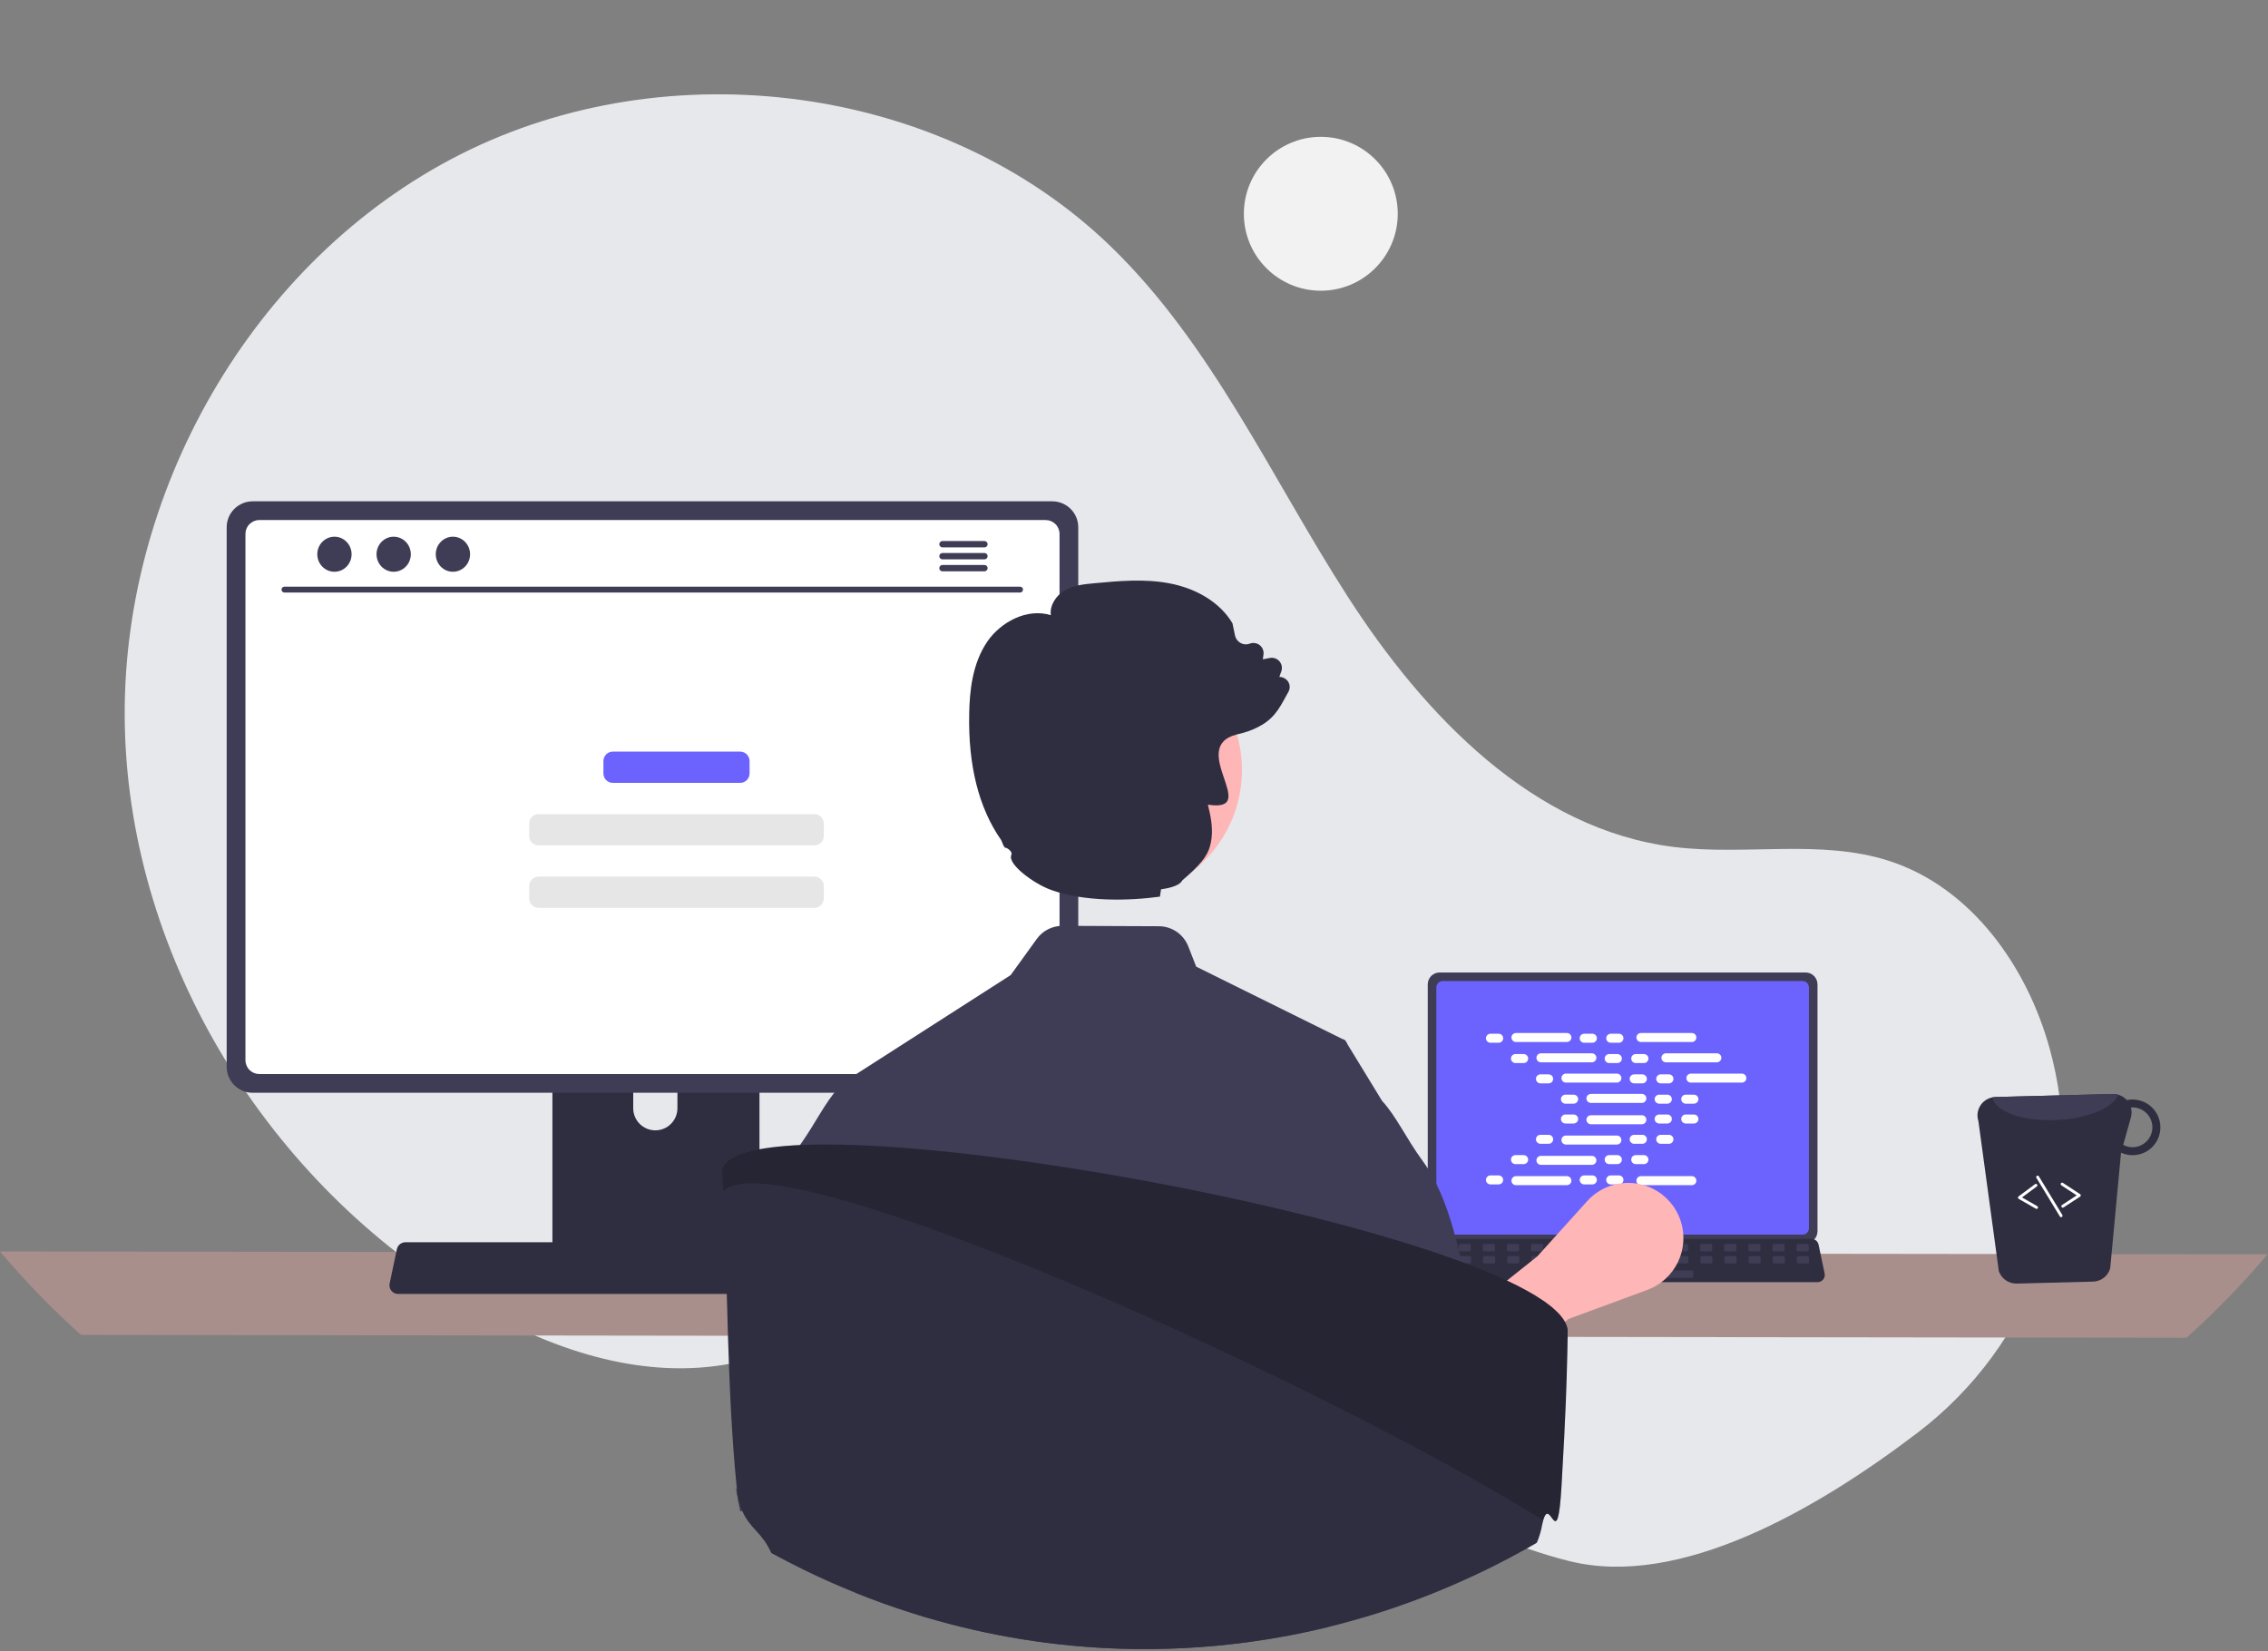 <svg xmlns="http://www.w3.org/2000/svg" width="787" height="573" viewBox="0 0 787 573" fill="none"><rect x="0" y="0" width="787" height="573" fill="#808080" stroke="none"/><g clip-path="url(#clip0_4825_13941)"><path d="M458.322 100.886C473.068 100.886 485.023 88.931 485.023 74.185C485.023 59.439 473.068 47.484 458.322 47.484C443.575 47.484 431.621 59.439 431.621 74.185C431.621 88.931 443.575 100.886 458.322 100.886Z" fill="#F2F2F2"></path><path d="M665.448 497.154C705.135 466.925 724.091 416.129 712.224 367.672C711.929 366.468 711.618 365.267 711.29 364.068C703.423 335.305 683.959 307.967 655.59 298.777C631.771 291.06 605.771 296.994 580.921 293.925C532.139 287.901 494.32 248.431 467.71 207.106C441.099 165.781 420.648 119.523 385.288 85.382C327.003 29.107 231.926 16.99 159.661 53.621C87.397 90.253 41.365 171.522 43.328 252.517C45.291 333.512 93.374 410.948 163.203 452.034C188.855 467.127 218.524 477.819 248.051 474.077C273.671 470.831 296.95 457.065 322.45 452.978C362.541 446.552 402.377 464.679 437.052 485.802C471.728 506.924 505.223 531.961 544.627 541.754C582.888 551.262 630.29 523.932 665.448 497.154Z" fill="#E6E8EB"></path><path d="M0 434.289C8.687 444.583 18.084 454.256 28.12 463.239L758.7 464.239C768.736 455.256 778.133 445.583 786.82 435.289L0 434.289Z" fill="#A98F8B"></path><path d="M495.43 341.591V427.295C495.431 428.387 495.865 429.434 496.637 430.207C497.409 430.979 498.457 431.413 499.549 431.414H626.553C627.645 431.413 628.693 430.979 629.465 430.207C630.237 429.434 630.671 428.387 630.672 427.295V341.591C630.67 340.5 630.235 339.454 629.463 338.683C628.691 337.912 627.644 337.478 626.553 337.477H499.549C498.457 337.478 497.411 337.912 496.639 338.683C495.867 339.454 495.432 340.5 495.43 341.591Z" fill="#3F3D56"></path><path d="M498.41 342.659V426.24C498.411 426.823 498.643 427.382 499.056 427.795C499.469 428.208 500.028 428.44 500.612 428.441H625.497C626.081 428.44 626.64 428.208 627.053 427.795C627.465 427.382 627.697 426.823 627.698 426.24V342.659C627.698 342.075 627.467 341.514 627.054 341.101C626.641 340.687 626.081 340.454 625.497 340.453H500.612C500.027 340.454 499.467 340.687 499.055 341.101C498.642 341.514 498.41 342.075 498.41 342.659Z" fill="#6C63FF"></path><path d="M492.774 444.012C493.006 444.304 493.302 444.539 493.639 444.7C493.975 444.861 494.344 444.944 494.717 444.942H630.709C631.081 444.942 631.448 444.858 631.784 444.698C632.119 444.538 632.415 444.305 632.649 444.016C632.884 443.727 633.051 443.39 633.138 443.029C633.226 442.667 633.231 442.291 633.155 441.927L631.044 431.899C630.957 431.491 630.768 431.11 630.496 430.792C630.224 430.475 629.877 430.231 629.486 430.082C629.203 429.971 628.902 429.914 628.598 429.914H496.82C496.516 429.914 496.215 429.971 495.932 430.082C495.541 430.231 495.194 430.475 494.922 430.792C494.649 431.11 494.461 431.49 494.374 431.899L492.263 441.927C492.187 442.29 492.194 442.666 492.283 443.027C492.371 443.388 492.539 443.725 492.774 444.012Z" fill="#2F2E41"></path><path d="M623.933 434.227H627.145C627.414 434.227 627.633 434.008 627.633 433.738V432.202C627.633 431.932 627.414 431.714 627.145 431.714H623.933C623.663 431.714 623.444 431.932 623.444 432.202V433.738C623.444 434.008 623.663 434.227 623.933 434.227Z" fill="#3F3D56"></path><path d="M615.556 434.227H618.768C619.037 434.227 619.256 434.008 619.256 433.738V432.202C619.256 431.932 619.037 431.714 618.768 431.714H615.556C615.286 431.714 615.067 431.932 615.067 432.202V433.738C615.067 434.008 615.286 434.227 615.556 434.227Z" fill="#3F3D56"></path><path d="M607.179 434.227H610.391C610.66 434.227 610.879 434.008 610.879 433.738V432.202C610.879 431.932 610.66 431.714 610.391 431.714H607.179C606.909 431.714 606.69 431.932 606.69 432.202V433.738C606.69 434.008 606.909 434.227 607.179 434.227Z" fill="#3F3D56"></path><path d="M598.802 434.227H602.014C602.283 434.227 602.502 434.008 602.502 433.738V432.202C602.502 431.932 602.283 431.714 602.014 431.714H598.802C598.532 431.714 598.313 431.932 598.313 432.202V433.738C598.313 434.008 598.532 434.227 598.802 434.227Z" fill="#3F3D56"></path><path d="M590.425 434.227H593.637C593.906 434.227 594.125 434.008 594.125 433.738V432.202C594.125 431.932 593.906 431.714 593.637 431.714H590.425C590.155 431.714 589.937 431.932 589.937 432.202V433.738C589.937 434.008 590.155 434.227 590.425 434.227Z" fill="#3F3D56"></path><path d="M582.048 434.227H585.26C585.529 434.227 585.748 434.008 585.748 433.738V432.202C585.748 431.932 585.529 431.714 585.26 431.714H582.048C581.778 431.714 581.56 431.932 581.56 432.202V433.738C581.56 434.008 581.778 434.227 582.048 434.227Z" fill="#3F3D56"></path><path d="M573.671 434.227H576.883C577.153 434.227 577.371 434.008 577.371 433.738V432.202C577.371 431.932 577.153 431.714 576.883 431.714H573.671C573.401 431.714 573.183 431.932 573.183 432.202V433.738C573.183 434.008 573.401 434.227 573.671 434.227Z" fill="#3F3D56"></path><path d="M565.294 434.227H568.506C568.776 434.227 568.994 434.008 568.994 433.738V432.202C568.994 431.932 568.776 431.714 568.506 431.714H565.294C565.024 431.714 564.806 431.932 564.806 432.202V433.738C564.806 434.008 565.024 434.227 565.294 434.227Z" fill="#3F3D56"></path><path d="M556.917 434.227H560.129C560.399 434.227 560.617 434.008 560.617 433.738V432.202C560.617 431.932 560.399 431.714 560.129 431.714H556.917C556.647 431.714 556.429 431.932 556.429 432.202V433.738C556.429 434.008 556.647 434.227 556.917 434.227Z" fill="#3F3D56"></path><path d="M548.54 434.227H551.752C552.022 434.227 552.24 434.008 552.24 433.738V432.202C552.24 431.932 552.022 431.714 551.752 431.714H548.54C548.27 431.714 548.052 431.932 548.052 432.202V433.738C548.052 434.008 548.27 434.227 548.54 434.227Z" fill="#3F3D56"></path><path d="M540.163 434.227H543.375C543.645 434.227 543.863 434.008 543.863 433.738V432.202C543.863 431.932 543.645 431.714 543.375 431.714H540.163C539.893 431.714 539.675 431.932 539.675 432.202V433.738C539.675 434.008 539.893 434.227 540.163 434.227Z" fill="#3F3D56"></path><path d="M531.786 434.227H534.998C535.268 434.227 535.486 434.008 535.486 433.738V432.202C535.486 431.932 535.268 431.714 534.998 431.714H531.786C531.516 431.714 531.298 431.932 531.298 432.202V433.738C531.298 434.008 531.516 434.227 531.786 434.227Z" fill="#3F3D56"></path><path d="M523.409 434.227H526.621C526.891 434.227 527.109 434.008 527.109 433.738V432.202C527.109 431.932 526.891 431.714 526.621 431.714H523.409C523.139 431.714 522.921 431.932 522.921 432.202V433.738C522.921 434.008 523.139 434.227 523.409 434.227Z" fill="#3F3D56"></path><path d="M515.032 434.227H518.244C518.514 434.227 518.732 434.008 518.732 433.738V432.202C518.732 431.932 518.514 431.714 518.244 431.714H515.032C514.762 431.714 514.544 431.932 514.544 432.202V433.738C514.544 434.008 514.762 434.227 515.032 434.227Z" fill="#3F3D56"></path><path d="M506.655 434.227H509.867C510.137 434.227 510.355 434.008 510.355 433.738V432.202C510.355 431.932 510.137 431.714 509.867 431.714H506.655C506.386 431.714 506.167 431.932 506.167 432.202V433.738C506.167 434.008 506.386 434.227 506.655 434.227Z" fill="#3F3D56"></path><path d="M498.276 434.227H501.488C501.758 434.227 501.977 434.008 501.977 433.738V432.202C501.977 431.932 501.758 431.714 501.488 431.714H498.276C498.007 431.714 497.788 431.932 497.788 432.202V433.738C497.788 434.008 498.007 434.227 498.276 434.227Z" fill="#3F3D56"></path><path d="M624.03 438.422H627.242C627.512 438.422 627.73 438.203 627.73 437.934V436.397C627.73 436.127 627.512 435.909 627.242 435.909H624.03C623.761 435.909 623.542 436.127 623.542 436.397V437.934C623.542 438.203 623.761 438.422 624.03 438.422Z" fill="#3F3D56"></path><path d="M615.653 438.422H618.865C619.135 438.422 619.354 438.203 619.354 437.934V436.397C619.354 436.127 619.135 435.909 618.865 435.909H615.653C615.384 435.909 615.165 436.127 615.165 436.397V437.934C615.165 438.203 615.384 438.422 615.653 438.422Z" fill="#3F3D56"></path><path d="M607.276 438.422H610.488C610.758 438.422 610.977 438.203 610.977 437.934V436.397C610.977 436.127 610.758 435.909 610.488 435.909H607.276C607.007 435.909 606.788 436.127 606.788 436.397V437.934C606.788 438.203 607.007 438.422 607.276 438.422Z" fill="#3F3D56"></path><path d="M598.899 438.422H602.111C602.381 438.422 602.6 438.203 602.6 437.934V436.397C602.6 436.127 602.381 435.909 602.111 435.909H598.899C598.63 435.909 598.411 436.127 598.411 436.397V437.934C598.411 438.203 598.63 438.422 598.899 438.422Z" fill="#3F3D56"></path><path d="M590.522 438.422H593.734C594.004 438.422 594.223 438.203 594.223 437.934V436.397C594.223 436.127 594.004 435.909 593.734 435.909H590.522C590.253 435.909 590.034 436.127 590.034 436.397V437.934C590.034 438.203 590.253 438.422 590.522 438.422Z" fill="#3F3D56"></path><path d="M582.145 438.422H585.358C585.627 438.422 585.846 438.203 585.846 437.934V436.397C585.846 436.127 585.627 435.909 585.358 435.909H582.145C581.876 435.909 581.657 436.127 581.657 436.397V437.934C581.657 438.203 581.876 438.422 582.145 438.422Z" fill="#3F3D56"></path><path d="M573.768 438.422H576.981C577.25 438.422 577.469 438.203 577.469 437.934V436.397C577.469 436.127 577.25 435.909 576.981 435.909H573.768C573.499 435.909 573.28 436.127 573.28 436.397V437.934C573.28 438.203 573.499 438.422 573.768 438.422Z" fill="#3F3D56"></path><path d="M565.391 438.422H568.604C568.873 438.422 569.092 438.203 569.092 437.934V436.397C569.092 436.127 568.873 435.909 568.604 435.909H565.391C565.122 435.909 564.903 436.127 564.903 436.397V437.934C564.903 438.203 565.122 438.422 565.391 438.422Z" fill="#3F3D56"></path><path d="M557.015 438.422H560.227C560.496 438.422 560.715 438.203 560.715 437.934V436.397C560.715 436.127 560.496 435.909 560.227 435.909H557.015C556.745 435.909 556.526 436.127 556.526 436.397V437.934C556.526 438.203 556.745 438.422 557.015 438.422Z" fill="#3F3D56"></path><path d="M548.638 438.422H551.85C552.119 438.422 552.338 438.203 552.338 437.934V436.397C552.338 436.127 552.119 435.909 551.85 435.909H548.638C548.368 435.909 548.149 436.127 548.149 436.397V437.934C548.149 438.203 548.368 438.422 548.638 438.422Z" fill="#3F3D56"></path><path d="M540.261 438.422H543.473C543.742 438.422 543.961 438.203 543.961 437.934V436.397C543.961 436.127 543.742 435.909 543.473 435.909H540.261C539.991 435.909 539.772 436.127 539.772 436.397V437.934C539.772 438.203 539.991 438.422 540.261 438.422Z" fill="#3F3D56"></path><path d="M531.884 438.422H535.096C535.365 438.422 535.584 438.203 535.584 437.934V436.397C535.584 436.127 535.365 435.909 535.096 435.909H531.884C531.614 435.909 531.396 436.127 531.396 436.397V437.934C531.396 438.203 531.614 438.422 531.884 438.422Z" fill="#3F3D56"></path><path d="M523.507 438.422H526.719C526.988 438.422 527.207 438.203 527.207 437.934V436.397C527.207 436.127 526.988 435.909 526.719 435.909H523.507C523.237 435.909 523.019 436.127 523.019 436.397V437.934C523.019 438.203 523.237 438.422 523.507 438.422Z" fill="#3F3D56"></path><path d="M515.13 438.422H518.342C518.611 438.422 518.83 438.203 518.83 437.934V436.397C518.83 436.127 518.611 435.909 518.342 435.909H515.13C514.86 435.909 514.642 436.127 514.642 436.397V437.934C514.642 438.203 514.86 438.422 515.13 438.422Z" fill="#3F3D56"></path><path d="M506.753 438.422H509.965C510.235 438.422 510.453 438.203 510.453 437.934V436.397C510.453 436.127 510.235 435.909 509.965 435.909H506.753C506.483 435.909 506.265 436.127 506.265 436.397V437.934C506.265 438.203 506.483 438.422 506.753 438.422Z" fill="#3F3D56"></path><path d="M498.376 438.422H501.588C501.858 438.422 502.076 438.203 502.076 437.934V436.397C502.076 436.127 501.858 435.909 501.588 435.909H498.376C498.106 435.909 497.888 436.127 497.888 436.397V437.934C497.888 438.203 498.106 438.422 498.376 438.422Z" fill="#3F3D56"></path><path d="M554.502 443.445H587.033C587.303 443.445 587.521 443.227 587.521 442.957V441.42C587.521 441.151 587.303 440.932 587.033 440.932H554.502C554.232 440.932 554.014 441.151 554.014 441.42V442.957C554.014 443.227 554.232 443.445 554.502 443.445Z" fill="#3F3D56"></path><path d="M520.036 358.734H517.192C516.33 358.734 515.631 359.433 515.631 360.295C515.631 361.158 516.33 361.857 517.192 361.857H520.036C520.898 361.857 521.597 361.158 521.597 360.295C521.597 359.433 520.898 358.734 520.036 358.734Z" fill="white"></path><path d="M552.559 358.734H549.715C548.853 358.734 548.154 359.433 548.154 360.295C548.154 361.158 548.853 361.857 549.715 361.857H552.559C553.421 361.857 554.12 361.158 554.12 360.295C554.12 359.433 553.421 358.734 552.559 358.734Z" fill="white"></path><path d="M561.774 358.734H558.93C558.068 358.734 557.369 359.433 557.369 360.295C557.369 361.158 558.068 361.857 558.93 361.857H561.774C562.636 361.857 563.335 361.158 563.335 360.295C563.335 359.433 562.636 358.734 561.774 358.734Z" fill="white"></path><path d="M543.712 358.477H526.038C525.175 358.477 524.477 359.175 524.477 360.038C524.477 360.9 525.175 361.599 526.038 361.599H543.712C544.574 361.599 545.273 360.9 545.273 360.038C545.273 359.175 544.574 358.477 543.712 358.477Z" fill="white"></path><path d="M587.077 358.477H569.403C568.541 358.477 567.842 359.175 567.842 360.038C567.842 360.9 568.541 361.599 569.403 361.599H587.077C587.939 361.599 588.638 360.9 588.638 360.038C588.638 359.175 587.939 358.477 587.077 358.477Z" fill="white"></path><path d="M528.709 365.781H525.866C525.004 365.781 524.305 366.48 524.305 367.342C524.305 368.205 525.004 368.903 525.866 368.903H528.709C529.572 368.903 530.271 368.205 530.271 367.342C530.271 366.48 529.572 365.781 528.709 365.781Z" fill="white"></path><path d="M561.231 365.781H558.387C557.525 365.781 556.826 366.48 556.826 367.342C556.826 368.205 557.525 368.903 558.387 368.903H561.231C562.093 368.903 562.792 368.205 562.792 367.342C562.792 366.48 562.093 365.781 561.231 365.781Z" fill="white"></path><path d="M570.446 365.781H567.602C566.74 365.781 566.041 366.48 566.041 367.342C566.041 368.205 566.74 368.903 567.602 368.903H570.446C571.308 368.903 572.007 368.205 572.007 367.342C572.007 366.48 571.308 365.781 570.446 365.781Z" fill="white"></path><path d="M552.385 365.523H534.711C533.849 365.523 533.15 366.222 533.15 367.085C533.15 367.947 533.849 368.646 534.711 368.646H552.385C553.248 368.646 553.947 367.947 553.947 367.085C553.947 366.222 553.248 365.523 552.385 365.523Z" fill="white"></path><path d="M595.749 365.523H578.075C577.213 365.523 576.514 366.222 576.514 367.085C576.514 367.947 577.213 368.646 578.075 368.646H595.749C596.611 368.646 597.31 367.947 597.31 367.085C597.31 366.222 596.611 365.523 595.749 365.523Z" fill="white"></path><path d="M537.381 372.828H534.538C533.675 372.828 532.977 373.527 532.977 374.389C532.977 375.251 533.675 375.95 534.538 375.95H537.381C538.243 375.95 538.942 375.251 538.942 374.389C538.942 373.527 538.243 372.828 537.381 372.828Z" fill="white"></path><path d="M569.905 372.828H567.061C566.199 372.828 565.5 373.527 565.5 374.389C565.5 375.251 566.199 375.95 567.061 375.95H569.905C570.767 375.95 571.466 375.251 571.466 374.389C571.466 373.527 570.767 372.828 569.905 372.828Z" fill="white"></path><path d="M579.12 372.828H576.276C575.414 372.828 574.715 373.527 574.715 374.389C574.715 375.251 575.414 375.95 576.276 375.95H579.12C579.982 375.95 580.681 375.251 580.681 374.389C580.681 373.527 579.982 372.828 579.12 372.828Z" fill="white"></path><path d="M561.057 372.57H543.383C542.521 372.57 541.822 373.269 541.822 374.131C541.822 374.994 542.521 375.692 543.383 375.692H561.057C561.919 375.692 562.618 374.994 562.618 374.131C562.618 373.269 561.919 372.57 561.057 372.57Z" fill="white"></path><path d="M604.423 372.57H586.749C585.886 372.57 585.188 373.269 585.188 374.131C585.188 374.994 585.886 375.692 586.749 375.692H604.423C605.285 375.692 605.984 374.994 605.984 374.131C605.984 373.269 605.285 372.57 604.423 372.57Z" fill="white"></path><path d="M546.055 379.875H543.211C542.349 379.875 541.65 380.574 541.65 381.436C541.65 382.298 542.349 382.997 543.211 382.997H546.055C546.917 382.997 547.616 382.298 547.616 381.436C547.616 380.574 546.917 379.875 546.055 379.875Z" fill="white"></path><path d="M578.577 379.875H575.733C574.871 379.875 574.172 380.574 574.172 381.436C574.172 382.298 574.871 382.997 575.733 382.997H578.577C579.439 382.997 580.138 382.298 580.138 381.436C580.138 380.574 579.439 379.875 578.577 379.875Z" fill="white"></path><path d="M587.792 379.875H584.948C584.086 379.875 583.387 380.574 583.387 381.436C583.387 382.298 584.086 382.997 584.948 382.997H587.792C588.654 382.997 589.353 382.298 589.353 381.436C589.353 380.574 588.654 379.875 587.792 379.875Z" fill="white"></path><path d="M569.731 379.617H552.057C551.195 379.617 550.496 380.316 550.496 381.178C550.496 382.04 551.195 382.739 552.057 382.739H569.731C570.593 382.739 571.292 382.04 571.292 381.178C571.292 380.316 570.593 379.617 569.731 379.617Z" fill="white"></path><path d="M552.559 407.898H549.715C548.853 407.898 548.154 408.597 548.154 409.46C548.154 410.322 548.853 411.021 549.715 411.021H552.559C553.421 411.021 554.12 410.322 554.12 409.46C554.12 408.597 553.421 407.898 552.559 407.898Z" fill="white"></path><path d="M561.774 407.898H558.93C558.068 407.898 557.369 408.597 557.369 409.46C557.369 410.322 558.068 411.021 558.93 411.021H561.774C562.636 411.021 563.335 410.322 563.335 409.46C563.335 408.597 562.636 407.898 561.774 407.898Z" fill="white"></path><path d="M587.077 408.156H569.403C568.541 408.156 567.842 408.855 567.842 409.717C567.842 410.58 568.541 411.278 569.403 411.278H587.077C587.939 411.278 588.638 410.58 588.638 409.717C588.638 408.855 587.939 408.156 587.077 408.156Z" fill="white"></path><path d="M520.036 407.898H517.192C516.33 407.898 515.631 408.597 515.631 409.46C515.631 410.322 516.33 411.021 517.192 411.021H520.036C520.898 411.021 521.597 410.322 521.597 409.46C521.597 408.597 520.898 407.898 520.036 407.898Z" fill="white"></path><path d="M543.712 408.156H526.038C525.175 408.156 524.477 408.855 524.477 409.717C524.477 410.58 525.175 411.278 526.038 411.278H543.712C544.574 411.278 545.273 410.58 545.273 409.717C545.273 408.855 544.574 408.156 543.712 408.156Z" fill="white"></path><path d="M528.709 400.852H525.866C525.004 400.852 524.305 401.55 524.305 402.413C524.305 403.275 525.004 403.974 525.866 403.974H528.709C529.572 403.974 530.271 403.275 530.271 402.413C530.271 401.55 529.572 400.852 528.709 400.852Z" fill="white"></path><path d="M561.231 400.852H558.387C557.525 400.852 556.826 401.55 556.826 402.413C556.826 403.275 557.525 403.974 558.387 403.974H561.231C562.093 403.974 562.792 403.275 562.792 402.413C562.792 401.55 562.093 400.852 561.231 400.852Z" fill="white"></path><path d="M570.446 400.852H567.602C566.74 400.852 566.041 401.55 566.041 402.413C566.041 403.275 566.74 403.974 567.602 403.974H570.446C571.308 403.974 572.007 403.275 572.007 402.413C572.007 401.55 571.308 400.852 570.446 400.852Z" fill="white"></path><path d="M552.385 401.109H534.711C533.849 401.109 533.15 401.808 533.15 402.67C533.15 403.533 533.849 404.232 534.711 404.232H552.385C553.248 404.232 553.947 403.533 553.947 402.67C553.947 401.808 553.248 401.109 552.385 401.109Z" fill="white"></path><path d="M537.381 393.805H534.538C533.675 393.805 532.977 394.504 532.977 395.366C532.977 396.228 533.675 396.927 534.538 396.927H537.381C538.243 396.927 538.942 396.228 538.942 395.366C538.942 394.504 538.243 393.805 537.381 393.805Z" fill="white"></path><path d="M569.905 393.805H567.061C566.199 393.805 565.5 394.504 565.5 395.366C565.5 396.228 566.199 396.927 567.061 396.927H569.905C570.767 396.927 571.466 396.228 571.466 395.366C571.466 394.504 570.767 393.805 569.905 393.805Z" fill="white"></path><path d="M579.12 393.805H576.276C575.414 393.805 574.715 394.504 574.715 395.366C574.715 396.228 575.414 396.927 576.276 396.927H579.12C579.982 396.927 580.681 396.228 580.681 395.366C580.681 394.504 579.982 393.805 579.12 393.805Z" fill="white"></path><path d="M561.057 394.062H543.383C542.521 394.062 541.822 394.761 541.822 395.624C541.822 396.486 542.521 397.185 543.383 397.185H561.057C561.919 397.185 562.618 396.486 562.618 395.624C562.618 394.761 561.919 394.062 561.057 394.062Z" fill="white"></path><path d="M546.055 386.758H543.211C542.349 386.758 541.65 387.457 541.65 388.319C541.65 389.181 542.349 389.88 543.211 389.88H546.055C546.917 389.88 547.616 389.181 547.616 388.319C547.616 387.457 546.917 386.758 546.055 386.758Z" fill="white"></path><path d="M578.577 386.758H575.733C574.871 386.758 574.172 387.457 574.172 388.319C574.172 389.181 574.871 389.88 575.733 389.88H578.577C579.439 389.88 580.138 389.181 580.138 388.319C580.138 387.457 579.439 386.758 578.577 386.758Z" fill="white"></path><path d="M587.792 386.758H584.948C584.086 386.758 583.387 387.457 583.387 388.319C583.387 389.181 584.086 389.88 584.948 389.88H587.792C588.654 389.88 589.353 389.181 589.353 388.319C589.353 387.457 588.654 386.758 587.792 386.758Z" fill="white"></path><path d="M569.731 387.016H552.057C551.195 387.016 550.496 387.715 550.496 388.577C550.496 389.439 551.195 390.138 552.057 390.138H569.731C570.593 390.138 571.292 389.439 571.292 388.577C571.292 387.715 570.593 387.016 569.731 387.016Z" fill="white"></path><path d="M504.918 490.48L491.568 469.378L533.47 435.976L550.766 416.815C553.013 414.325 555.874 412.469 559.063 411.432C562.252 410.395 565.657 410.212 568.939 410.904C572.22 411.595 575.263 413.135 577.763 415.37C580.262 417.606 582.132 420.458 583.184 423.643C584.743 428.361 584.407 433.501 582.249 437.977C580.09 442.453 576.277 445.916 571.614 447.633L544.265 457.709L504.918 490.48Z" fill="#FFB6B6"></path><path d="M191.689 337.484V440.044H263.539V337.484C263.541 336.746 263.305 336.027 262.868 335.433C262.431 334.839 261.814 334.401 261.109 334.184C260.777 334.074 260.429 334.02 260.079 334.024H195.159C194.704 334.023 194.254 334.112 193.833 334.285C193.412 334.458 193.03 334.713 192.707 335.034C192.385 335.356 192.129 335.737 191.955 336.158C191.78 336.578 191.69 337.029 191.689 337.484ZM219.729 372.724C219.748 370.702 220.565 368.769 222.001 367.346C223.437 365.923 225.377 365.124 227.399 365.124C229.421 365.124 231.362 365.923 232.798 367.346C234.234 368.769 235.051 370.702 235.069 372.724V384.624C235.059 386.651 234.246 388.592 232.809 390.022C231.372 391.452 229.427 392.255 227.399 392.255C225.372 392.255 223.427 391.452 221.99 390.022C220.552 388.592 219.74 386.651 219.729 384.624V372.724Z" fill="#2F2E41"></path><path d="M191.471 436.758V446.648C191.472 447.16 191.676 447.651 192.037 448.014C192.398 448.377 192.888 448.584 193.401 448.588H261.831C262.344 448.585 262.834 448.38 263.196 448.016C263.558 447.653 263.761 447.161 263.761 446.648V436.758H191.471Z" fill="#3F3D56"></path><path d="M78.66 182.959V370.219C78.662 372.605 79.611 374.893 81.298 376.581C82.986 378.268 85.274 379.217 87.66 379.219H365.16C367.547 379.217 369.835 378.268 371.522 376.581C373.209 374.893 374.158 372.605 374.16 370.219V182.959C374.154 180.574 373.204 178.29 371.517 176.605C369.83 174.92 367.544 173.972 365.16 173.969H87.66C85.276 173.972 82.99 174.92 81.303 176.605C79.616 178.29 78.666 180.574 78.66 182.959Z" fill="#3F3D56"></path><path d="M85.17 185.289V367.909C85.172 369.184 85.68 370.406 86.581 371.307C87.483 372.209 88.705 372.717 89.98 372.719H362.85C364.125 372.717 365.347 372.209 366.249 371.307C367.15 370.406 367.658 369.184 367.66 367.909V185.289C367.66 184.012 367.153 182.788 366.252 181.884C365.35 180.981 364.126 180.472 362.85 180.469H89.98C88.703 180.472 87.48 180.981 86.578 181.884C85.677 182.788 85.17 184.012 85.17 185.289Z" fill="white"></path><path d="M135.81 447.924C136.088 448.272 136.441 448.553 136.843 448.745C137.245 448.937 137.685 449.036 138.13 449.034H300.47C300.914 449.033 301.353 448.934 301.753 448.742C302.154 448.551 302.507 448.273 302.787 447.928C303.066 447.583 303.266 447.181 303.37 446.749C303.474 446.318 303.481 445.868 303.39 445.434L300.87 433.464C300.766 432.976 300.541 432.521 300.216 432.142C299.891 431.763 299.477 431.472 299.01 431.294C298.673 431.161 298.313 431.093 297.95 431.094H140.64C140.278 431.093 139.918 431.161 139.58 431.294C139.114 431.472 138.699 431.763 138.374 432.142C138.05 432.521 137.825 432.976 137.72 433.464L135.2 445.434C135.111 445.868 135.119 446.317 135.224 446.747C135.33 447.178 135.53 447.58 135.81 447.924Z" fill="#2F2E41"></path><path d="M353.994 205.624H98.671C98.405 205.619 98.153 205.509 97.967 205.319C97.782 205.129 97.678 204.875 97.678 204.609C97.678 204.344 97.782 204.089 97.967 203.899C98.153 203.709 98.405 203.6 98.671 203.594H353.994C354.26 203.6 354.512 203.709 354.698 203.899C354.883 204.089 354.987 204.344 354.987 204.609C354.987 204.875 354.883 205.129 354.698 205.319C354.512 205.509 354.26 205.619 353.994 205.624Z" fill="#3F3D56"></path><path d="M116.052 198.416C119.338 198.416 122.002 195.693 122.002 192.333C122.002 188.973 119.338 186.25 116.052 186.25C112.766 186.25 110.102 188.973 110.102 192.333C110.102 195.693 112.766 198.416 116.052 198.416Z" fill="#3F3D56"></path><path d="M136.607 198.416C139.893 198.416 142.557 195.693 142.557 192.333C142.557 188.973 139.893 186.25 136.607 186.25C133.32 186.25 130.656 188.973 130.656 192.333C130.656 195.693 133.32 198.416 136.607 198.416Z" fill="#3F3D56"></path><path d="M157.163 198.416C160.45 198.416 163.114 195.693 163.114 192.333C163.114 188.973 160.45 186.25 157.163 186.25C153.877 186.25 151.213 188.973 151.213 192.333C151.213 195.693 153.877 198.416 157.163 198.416Z" fill="#3F3D56"></path><path d="M341.617 187.75H327.017C326.728 187.757 326.454 187.876 326.252 188.083C326.05 188.289 325.938 188.566 325.938 188.855C325.938 189.144 326.05 189.421 326.252 189.627C326.454 189.834 326.728 189.953 327.017 189.96H341.617C341.907 189.956 342.185 189.838 342.388 189.631C342.592 189.424 342.707 189.145 342.707 188.855C342.707 188.565 342.592 188.286 342.388 188.079C342.185 187.872 341.907 187.754 341.617 187.75Z" fill="#3F3D56"></path><path d="M341.616 191.898H327.016C326.728 191.905 326.453 192.024 326.251 192.231C326.049 192.437 325.936 192.715 325.936 193.003C325.936 193.292 326.049 193.57 326.251 193.776C326.453 193.983 326.728 194.102 327.016 194.108H341.616C341.907 194.105 342.185 193.987 342.389 193.78C342.594 193.573 342.708 193.294 342.708 193.003C342.708 192.713 342.594 192.434 342.389 192.227C342.185 192.02 341.907 191.902 341.616 191.898Z" fill="#3F3D56"></path><path d="M341.617 196.055H327.017C326.728 196.061 326.454 196.181 326.252 196.387C326.05 196.594 325.938 196.871 325.938 197.16C325.938 197.448 326.05 197.726 326.252 197.932C326.454 198.139 326.728 198.258 327.017 198.265H341.617C341.907 198.261 342.185 198.142 342.388 197.936C342.592 197.729 342.707 197.45 342.707 197.16C342.707 196.869 342.592 196.591 342.388 196.384C342.185 196.177 341.907 196.059 341.617 196.055Z" fill="#3F3D56"></path><path d="M693.596 441.104C694.036 442.387 694.872 443.497 695.983 444.275C697.094 445.053 698.423 445.459 699.779 445.435L726.271 444.753C727.637 444.727 728.958 444.259 730.036 443.419C731.114 442.58 731.891 441.414 732.252 440.096L736.001 400.009C737.331 400.612 738.779 400.909 740.239 400.88C741.507 400.848 742.757 400.567 743.916 400.052C745.076 399.537 746.123 398.799 746.997 397.88C747.871 396.96 748.556 395.878 749.012 394.694C749.468 393.51 749.686 392.248 749.654 390.979C749.623 389.711 749.341 388.461 748.826 387.302C748.312 386.142 747.573 385.095 746.654 384.221C745.735 383.346 744.652 382.662 743.468 382.206C742.284 381.75 741.022 381.532 739.754 381.563C739.17 381.561 738.588 381.622 738.017 381.744C737.397 381.073 736.643 380.539 735.803 380.176C734.964 379.814 734.058 379.632 733.143 379.641L692.393 380.693C692.055 380.706 691.719 380.748 691.388 380.818C690.494 380.985 689.646 381.341 688.902 381.862C688.157 382.384 687.533 383.059 687.072 383.842C686.61 384.625 686.321 385.498 686.225 386.402C686.129 387.306 686.228 388.22 686.514 389.083L693.596 441.104ZM736.769 397.287L739.437 387.735C739.74 386.631 739.747 385.467 739.457 384.36C739.587 384.36 739.701 384.298 739.83 384.298C741.66 384.26 743.429 384.949 744.751 386.214C746.073 387.479 746.839 389.216 746.882 391.045C746.925 392.874 746.241 394.646 744.979 395.971C743.718 397.296 741.983 398.067 740.154 398.115C738.972 398.152 737.801 397.866 736.769 397.287Z" fill="#2F2E41"></path><path d="M691.387 380.811C692.255 385.776 702.016 389.265 713.753 388.659C724.545 388.161 733.37 384.372 734.987 379.88C734.388 379.703 733.766 379.62 733.142 379.634L692.392 380.687C692.054 380.699 691.718 380.741 691.387 380.811Z" fill="#3F3D56"></path><path d="M715.904 419.074C715.957 419.061 716.008 419.038 716.055 419.008L721.808 415.242C721.877 415.197 721.934 415.135 721.974 415.062C722.014 414.989 722.034 414.907 722.034 414.824C722.034 414.741 722.014 414.659 721.974 414.586C721.935 414.513 721.878 414.451 721.808 414.406L715.828 410.489C715.773 410.453 715.712 410.428 715.647 410.415C715.583 410.403 715.516 410.403 715.452 410.416C715.387 410.43 715.326 410.456 715.272 410.493C715.217 410.53 715.171 410.577 715.135 410.632C715.098 410.687 715.074 410.749 715.061 410.813C715.049 410.878 715.05 410.944 715.063 411.009C715.077 411.073 715.103 411.134 715.14 411.189C715.178 411.243 715.225 411.289 715.28 411.325L720.621 414.823L715.507 418.171C715.408 418.236 715.335 418.334 715.302 418.447C715.268 418.561 715.276 418.682 715.323 418.791C715.371 418.899 715.455 418.987 715.561 419.039C715.668 419.091 715.789 419.103 715.904 419.074Z" fill="white"></path><path d="M706.819 419.495C706.915 419.47 707.002 419.418 707.069 419.343C707.135 419.269 707.178 419.177 707.191 419.078C707.205 418.979 707.189 418.879 707.145 418.79C707.101 418.7 707.031 418.626 706.945 418.576L701.642 415.536L706.767 411.729C706.82 411.69 706.864 411.641 706.898 411.584C706.932 411.528 706.954 411.466 706.964 411.401C706.973 411.336 706.97 411.27 706.954 411.206C706.938 411.142 706.909 411.082 706.87 411.03C706.831 410.977 706.782 410.933 706.726 410.899C706.669 410.865 706.607 410.843 706.542 410.833C706.477 410.824 706.411 410.827 706.347 410.843C706.284 410.859 706.224 410.888 706.171 410.927L700.433 415.189C700.366 415.239 700.313 415.304 700.277 415.379C700.242 415.454 700.226 415.537 700.231 415.62C700.236 415.703 700.262 415.783 700.305 415.854C700.349 415.924 700.41 415.983 700.482 416.024L706.447 419.444C706.56 419.508 706.693 419.527 706.819 419.495Z" fill="white"></path><path d="M715.333 422.369C715.381 422.357 715.427 422.338 715.47 422.311C715.526 422.277 715.575 422.232 715.614 422.179C715.652 422.126 715.68 422.066 715.696 422.002C715.711 421.939 715.714 421.872 715.704 421.807C715.694 421.743 715.671 421.68 715.637 421.624L707.482 408.216C707.413 408.103 707.301 408.022 707.173 407.991C707.044 407.959 706.908 407.981 706.795 408.05C706.682 408.119 706.6 408.23 706.569 408.358C706.538 408.487 706.559 408.623 706.627 408.736L714.783 422.145C714.838 422.236 714.922 422.307 715.021 422.347C715.12 422.388 715.229 422.395 715.333 422.369Z" fill="white"></path><path d="M256.84 260.828H212.649C210.846 260.828 209.385 262.29 209.385 264.092V268.41C209.385 270.212 210.846 271.674 212.649 271.674H256.84C258.643 271.674 260.104 270.212 260.104 268.41V264.092C260.104 262.29 258.643 260.828 256.84 260.828Z" fill="#6C63FF"></path><path d="M282.599 282.516H186.891C185.088 282.516 183.627 283.977 183.627 285.78V290.097C183.627 291.9 185.088 293.361 186.891 293.361H282.599C284.402 293.361 285.863 291.9 285.863 290.097V285.78C285.863 283.977 284.402 282.516 282.599 282.516Z" fill="#E6E6E6"></path><path d="M282.599 304.211H186.891C185.088 304.211 183.627 305.672 183.627 307.475V311.792C183.627 313.595 185.088 315.057 186.891 315.057H282.599C284.402 315.057 285.863 313.595 285.863 311.792V307.475C285.863 305.672 284.402 304.211 282.599 304.211Z" fill="#E6E6E6"></path><path d="M290.711 376.844L290.928 377.529L290.939 377.552L297.464 397.39L304.971 420.251L319.093 463.212L319.23 469.885V469.908L320.28 523.593L317.371 530.871L320.645 542.803C320.645 542.803 319.139 524.766 311.062 535.124C306.488 541.011 301.138 547.034 296.746 552.681C303.145 555.27 309.648 557.613 316.253 559.708C317.679 560.164 319.116 560.598 320.553 561.031C320.861 561.123 321.169 561.214 321.477 561.305C343.372 567.78 366.007 571.418 388.828 572.131C390.015 572.165 391.178 572.188 392.308 572.211C392.707 572.222 393.095 572.234 393.483 572.234C394.76 572.245 396.027 572.256 397.304 572.256C399.882 572.256 402.449 572.218 405.004 572.142C423.918 571.609 442.721 569.066 461.096 564.556C460.97 556.97 460.628 548.106 460.138 538.638C459.909 533.995 454.787 528.964 454.479 524.105C454.263 520.454 458.86 517.02 458.62 513.313C457.069 490.486 455.13 499.249 453.692 483.084C453.544 481.498 453.407 479.981 453.282 478.533C452.358 468.152 451.719 461.661 451.719 461.661L457.856 422.977L467.496 362.243L466.754 361.022L465.921 360.611L415.077 335.446L412.317 328.373C411.512 326.336 410.117 324.585 408.309 323.347C406.502 322.109 404.366 321.44 402.175 321.426L368.682 321.289C366.944 321.281 365.229 321.688 363.68 322.476C362.13 323.263 360.791 324.409 359.773 325.818L350.704 338.378L290.711 376.844Z" fill="#3F3D56"></path><path d="M326.817 453.651L319.23 469.884L314.051 480.973L305.142 527.619L300.682 532.353L296.86 515.593L256.862 524.474C255.55 517.185 256.511 524.721 255.701 516.724C255.929 516.496 256.169 516.268 256.408 516.04C257.047 515.446 257.583 514.888 257.572 514.351C257.116 486.768 258.485 439.825 269.915 411.386C271.705 406.742 274.066 402.339 276.942 398.278C277.17 397.97 277.387 397.662 277.604 397.354C282.874 389.974 286.205 382.707 290.928 377.539V377.528C290.957 377.504 290.984 377.477 291.008 377.448C291.025 377.439 291.041 377.428 291.054 377.414L323.497 360.211L324.889 399.316L325.881 427.425L326.817 453.651Z" fill="#3F3D56"></path><path d="M443.801 458.262L453.277 478.537L456.584 485.597L465.491 532.239L469.937 536.962L473.767 520.207L475.567 519.837L508.025 513.115L517.486 543.161C519.618 539.608 520.458 535.428 519.864 531.328C519.27 527.227 517.278 523.457 514.225 520.656C513.579 520.071 513.04 519.502 513.056 518.964C513.594 486.52 511.61 427.28 493.688 402.898C487.997 395.16 484.582 387.453 479.613 382.069C479.597 382.054 479.597 382.038 479.582 382.038L467.491 362.24L466.752 361.025L465.922 360.609L443.801 458.262Z" fill="#3F3D56"></path><path d="M386.396 311.757C411.005 311.757 430.954 291.808 430.954 267.199C430.954 242.59 411.005 222.641 386.396 222.641C361.787 222.641 341.838 242.59 341.838 267.199C341.838 291.808 361.787 311.757 386.396 311.757Z" fill="#FFB6B6"></path><path d="M446.622 236.076C446.276 235.707 445.86 235.412 445.398 235.207C444.936 235.003 444.437 234.893 443.932 234.886L444.602 233.026C444.82 232.44 444.879 231.807 444.773 231.191C444.666 230.574 444.397 229.998 443.994 229.519C443.592 229.041 443.069 228.679 442.48 228.469C441.89 228.259 441.256 228.21 440.642 228.326L438.202 228.796L438.432 227.166C438.52 226.559 438.448 225.939 438.225 225.368C438.001 224.797 437.632 224.294 437.155 223.909C436.678 223.523 436.108 223.269 435.503 223.17C434.897 223.071 434.277 223.132 433.702 223.346C433.179 223.552 432.616 223.638 432.056 223.598C431.495 223.559 430.95 223.394 430.462 223.116C429.971 222.847 429.545 222.474 429.213 222.023C428.882 221.572 428.653 221.055 428.542 220.506L427.692 216.406L427.602 216.186C423.462 209.286 415.502 204.266 405.762 202.426C397.092 200.776 388.202 201.616 379.632 202.406C376.232 202.726 372.392 203.086 369.192 205.046C366.472 206.726 364.172 210.086 364.642 213.476C356.192 210.886 347.132 216.056 342.642 222.576C337.322 230.336 336.452 240.056 336.312 247.656C335.932 265.636 339.642 280.346 347.312 291.386C347.872 292.186 348.012 293.856 349.122 294.416L348.892 294.046C350.132 294.666 351.392 295.666 350.922 296.736C349.572 299.816 358.542 306.626 364.862 308.876C376.392 312.986 391.722 312.636 402.502 311.156L402.882 308.606C406.772 308.076 409.512 307.066 410.282 305.486C411.642 304.326 412.802 303.286 413.812 302.326L413.822 302.316C413.842 302.296 413.882 302.266 413.902 302.246C418.772 297.576 419.902 294.916 420.412 290.866C420.902 286.896 420.032 282.866 419.142 279.236C437.882 282.136 411.762 259.276 429.222 254.856C429.422 254.794 429.626 254.744 429.832 254.706C430.342 254.586 430.852 254.466 431.342 254.326C433.704 253.685 435.965 252.719 438.062 251.456C442.942 248.486 444.552 244.546 447.072 240.106C447.435 239.474 447.588 238.742 447.507 238.017C447.426 237.293 447.116 236.613 446.622 236.076Z" fill="#2F2E41"></path><path d="M543.992 461.44C543.982 463.19 543.962 465.64 543.882 468.67C543.872 469.09 543.862 469.52 543.852 469.96C543.722 475.53 543.592 480.2 543.382 485.39C543.372 485.75 543.362 486.1 543.342 486.46C543.062 493.7 542.622 502.13 541.862 515.48C540.452 540.14 537.992 518.87 535.522 527.52C535.402 527.95 535.272 528.46 535.152 529.06C534.778 531.237 534.147 533.361 533.272 535.39C531.962 536.17 530.612 536.92 529.282 537.67C525.492 539.78 521.642 541.81 517.762 543.74C515.582 544.82 513.392 545.88 511.192 546.9C510.842 547.06 510.502 547.22 510.162 547.37C498.896 552.581 487.285 557.011 475.412 560.63C473.092 561.33 470.782 562.01 468.442 562.64C466.002 563.32 463.562 563.96 461.092 564.56C442.717 569.071 423.915 571.615 405.002 572.15C402.452 572.23 399.882 572.26 397.302 572.26C396.022 572.26 394.762 572.25 393.482 572.24C393.092 572.24 392.702 572.23 392.312 572.22C391.182 572.19 390.012 572.17 388.832 572.14C366.011 571.428 343.376 567.788 321.482 561.31L320.552 561.04C319.112 560.6 317.682 560.17 316.252 559.71C309.652 557.62 303.149 555.28 296.742 552.69C291.852 550.72 287.019 548.606 282.242 546.35C282.198 546.338 282.158 546.317 282.122 546.29C281.122 545.83 280.112 545.35 279.112 544.86C278.982 544.79 278.842 544.72 278.702 544.65C274.972 542.83 271.282 540.923 267.632 538.93C264.562 531.88 260.242 530.53 257.562 524.33C256.782 522.488 256.218 520.561 255.882 518.59C255.882 518.57 255.872 518.55 255.872 518.52C256.152 522.24 254.682 511.92 255.862 518.48C255.852 518.36 255.842 518.23 255.832 518.08C255.802 517.72 255.762 517.28 255.702 516.73C252.272 483.24 252.492 444.94 251.002 413.38C250.902 411.34 250.799 409.386 250.692 407.52C250.662 406.9 250.622 406.29 250.582 405.69C250.652 405.51 250.732 405.32 250.822 405.14C250.841 405.088 250.865 405.038 250.892 404.99C250.922 404.928 250.955 404.867 250.992 404.81C251.012 404.78 251.042 404.74 251.062 404.71C251.077 404.675 251.093 404.642 251.112 404.61C251.202 404.47 251.302 404.32 251.412 404.18C251.462 404.12 251.502 404.069 251.552 404.02C251.587 403.968 251.627 403.922 251.672 403.88C251.703 403.832 251.74 403.788 251.782 403.75C251.822 403.71 251.862 403.66 251.912 403.61C251.933 403.578 251.961 403.551 251.992 403.53C252.071 403.439 252.158 403.355 252.252 403.28C252.609 402.951 252.99 402.65 253.392 402.38C253.532 402.29 253.682 402.2 253.822 402.1C254.83 401.497 255.891 400.988 256.992 400.58C257.372 400.44 257.752 400.31 258.162 400.17C258.312 400.13 258.452 400.08 258.602 400.03C258.822 399.96 259.042 399.89 259.272 399.84C260.412 399.5 261.642 399.21 262.972 398.94C263.132 398.91 263.302 398.88 263.472 398.84C263.712 398.79 263.962 398.75 264.212 398.71C264.552 398.65 264.902 398.59 265.252 398.53C268.222 398.06 271.592 397.71 275.312 397.48C275.662 397.46 276.012 397.44 276.362 397.42C276.772 397.4 277.182 397.38 277.602 397.36C277.952 397.34 278.312 397.33 278.672 397.32C279.022 397.3 279.382 397.29 279.752 397.28C280.762 397.25 281.802 397.22 282.862 397.2C285.882 397.14 289.062 397.16 292.402 397.23C293.952 397.27 295.532 397.31 297.152 397.38C297.262 397.38 297.362 397.39 297.462 397.39C298.872 397.44 300.292 397.5 301.752 397.58C302.772 397.63 303.802 397.68 304.832 397.74C305.802 397.8 306.782 397.86 307.772 397.93C308.542 397.97 309.312 398.03 310.092 398.08C310.752 398.13 311.412 398.18 312.072 398.22L312.972 398.28C313.462 398.32 313.952 398.35 314.452 398.4C315.552 398.49 316.652 398.58 317.772 398.67C318.882 398.77 320.012 398.87 321.142 398.97C322.272 399.07 323.412 399.18 324.552 399.29C324.672 399.3 324.782 399.31 324.892 399.32C325.932 399.43 326.972 399.53 328.022 399.64C328.262 399.66 328.512 399.68 328.752 399.71C329.753 399.81 330.774 399.928 331.784 400.035C332.094 400.069 332.402 400.101 332.713 400.135C333.505 400.221 334.285 400.296 335.082 400.39C336.132 400.51 337.202 400.62 338.242 400.76C339.052 400.85 339.862 400.94 340.672 401.04C341.942 401.19 343.232 401.35 344.522 401.52C345.012 401.58 345.502 401.64 345.992 401.71C349.672 402.17 353.392 402.68 357.172 403.21C362.902 404.02 368.722 404.9 374.582 405.85C380.452 406.8 386.355 407.803 392.292 408.86C393.792 409.13 395.292 409.4 396.802 409.68C397.482 409.809 398.162 409.939 398.842 410.07C400.002 410.28 401.162 410.5 402.322 410.72C403.482 410.94 404.642 411.16 405.802 411.39C407.182 411.66 408.572 411.93 409.952 412.2C419.042 414 428.082 415.92 436.902 417.93C438.352 418.26 439.802 418.6 441.242 418.93C444.122 419.6 446.975 420.28 449.802 420.97C450.582 421.15 451.352 421.34 452.122 421.53C454.042 422.01 455.962 422.49 457.852 422.98L458.182 423.07C459.572 423.41 460.932 423.76 462.292 424.12C465.502 424.96 468.659 425.81 471.762 426.67C473.822 427.24 475.859 427.816 477.872 428.4C480.882 429.27 483.832 430.15 486.702 431.04C487.412 431.26 488.122 431.48 488.822 431.69C490.922 432.34 492.992 433 495.002 433.66C496.602 434.18 498.162 434.71 499.702 435.24C501.242 435.77 502.752 436.3 504.232 436.83C505.182 437.17 506.122 437.53 507.062 437.87C508.412 438.37 509.742 438.87 511.042 439.37C511.442 439.52 511.832 439.68 512.222 439.83C512.472 439.94 512.712 440.03 512.952 440.13C513.422 440.32 513.902 440.5 514.362 440.69C514.832 440.87 515.292 441.06 515.752 441.26C516.202 441.44 516.662 441.63 517.102 441.82C517.552 442 517.992 442.19 518.432 442.39C518.802 442.54 519.162 442.7 519.512 442.86C520.222 443.17 520.932 443.48 521.622 443.8C521.962 443.96 522.302 444.11 522.642 444.27L523.422 444.63C523.532 444.69 523.642 444.74 523.752 444.79C524.002 444.91 524.262 445.04 524.512 445.16C525.092 445.43 525.662 445.72 526.222 445.99C526.972 446.37 527.702 446.75 528.402 447.12C529.112 447.5 529.802 447.88 530.462 448.25C530.572 448.31 530.672 448.37 530.782 448.43C530.932 448.51 531.082 448.6 531.232 448.68C531.742 448.97 532.232 449.27 532.722 449.56C533.682 450.15 534.592 450.73 535.442 451.31C535.632 451.44 535.812 451.569 536.002 451.689C536.632 452.139 537.232 452.579 537.792 453.029C537.792 453.039 537.792 453.039 537.802 453.039C537.992 453.179 538.172 453.329 538.352 453.469C538.502 453.609 538.662 453.729 538.812 453.869C539.332 454.319 539.812 454.749 540.252 455.189C540.399 455.325 540.54 455.469 540.672 455.619C540.73 455.668 540.784 455.721 540.832 455.779C541.032 455.979 541.212 456.179 541.382 456.379C541.408 456.407 541.432 456.437 541.452 456.469C541.692 456.749 541.912 457.03 542.122 457.31C542.222 457.45 542.332 457.589 542.422 457.729C542.542 457.899 542.662 458.08 542.762 458.25C542.852 458.39 542.932 458.539 543.012 458.68C543.224 459.04 543.405 459.418 543.552 459.81C543.664 460.075 543.755 460.349 543.822 460.629C543.898 460.895 543.954 461.166 543.992 461.44Z" fill="#2F2E41"></path><path opacity="0.2" d="M543.992 461.44C543.982 463.19 543.962 465.64 543.882 468.67C543.872 469.09 543.852 469.52 543.842 469.96C543.742 474.21 543.592 479.46 543.382 485.39C543.372 485.75 543.362 486.1 543.342 486.46C543.062 493.7 542.622 502.13 541.862 515.48C540.452 540.14 537.992 518.87 535.522 527.52C528.662 523.3 521.142 518.88 513.102 514.34C511.652 513.52 510.189 512.696 508.712 511.87C492.632 502.9 474.672 493.5 455.922 484.19C455.182 483.82 454.432 483.45 453.692 483.09C410.742 461.86 363.862 441.21 325.882 427.43C318.552 424.77 311.552 422.37 304.972 420.26C291.112 415.83 279.132 412.73 269.912 411.39C260.312 409.99 253.682 410.49 251.002 413.38C250.902 411.34 250.799 409.386 250.692 407.52C250.652 406.9 250.612 406.29 250.572 405.69C250.634 405.525 250.714 405.368 250.792 405.209C250.803 405.186 250.811 405.162 250.822 405.14C250.841 405.088 250.865 405.038 250.892 404.99C250.922 404.928 250.955 404.867 250.992 404.81C251.025 404.739 251.065 404.672 251.112 404.61C251.202 404.47 251.302 404.32 251.412 404.18C251.493 404.075 251.58 403.975 251.672 403.88C251.703 403.832 251.74 403.788 251.782 403.75C251.822 403.71 251.862 403.66 251.912 403.61C251.934 403.578 251.961 403.551 251.992 403.53C252.071 403.439 252.158 403.355 252.252 403.28C252.609 402.951 252.99 402.651 253.392 402.38C253.532 402.29 253.682 402.2 253.822 402.1C254.83 401.497 255.891 400.988 256.992 400.58C257.372 400.44 257.752 400.31 258.162 400.17C258.312 400.13 258.452 400.08 258.602 400.03C258.822 399.96 259.042 399.89 259.272 399.84C260.412 399.5 261.642 399.21 262.972 398.94C263.372 398.86 263.792 398.78 264.212 398.71C264.552 398.65 264.902 398.59 265.252 398.53C268.222 398.06 271.592 397.71 275.312 397.48C275.662 397.46 276.012 397.44 276.362 397.42C276.772 397.4 277.182 397.38 277.602 397.36C277.952 397.34 278.312 397.33 278.672 397.32C279.022 397.3 279.382 397.29 279.752 397.28C280.762 397.25 281.802 397.22 282.862 397.2C285.882 397.15 289.062 397.17 292.402 397.24C293.952 397.27 295.532 397.32 297.152 397.39C297.252 397.39 297.362 397.4 297.462 397.4C298.872 397.44 300.302 397.51 301.752 397.58C302.772 397.63 303.802 397.68 304.832 397.74C305.802 397.8 306.782 397.86 307.772 397.93C308.542 397.97 309.312 398.03 310.092 398.08C310.752 398.13 311.412 398.18 312.072 398.22C312.862 398.28 313.652 398.34 314.452 398.4C315.552 398.49 316.652 398.58 317.772 398.67C318.882 398.77 320.012 398.87 321.142 398.97C322.272 399.07 323.412 399.18 324.552 399.29C324.672 399.3 324.782 399.31 324.892 399.32C325.932 399.43 326.972 399.53 328.022 399.64C333.842 400.23 339.832 400.92 345.992 401.71C349.672 402.18 353.399 402.683 357.172 403.22C362.902 404.03 368.722 404.91 374.582 405.85C380.452 406.8 386.356 407.803 392.292 408.86C393.792 409.13 395.292 409.4 396.802 409.68C398.642 410.02 400.482 410.366 402.322 410.72C403.482 410.94 404.642 411.16 405.802 411.39C407.182 411.66 408.572 411.93 409.952 412.2C419.042 414 428.082 415.92 436.902 417.93C438.352 418.26 439.802 418.6 441.242 418.93C444.122 419.6 446.976 420.28 449.802 420.97C450.582 421.16 451.352 421.35 452.122 421.54C454.052 422.02 455.962 422.5 457.852 422.98V422.99C457.962 423.01 458.072 423.04 458.182 423.07C459.562 423.42 460.932 423.77 462.292 424.13C465.502 424.97 468.659 425.816 471.762 426.67C473.822 427.25 475.862 427.82 477.872 428.4C480.882 429.28 483.832 430.16 486.702 431.04C487.412 431.26 488.122 431.48 488.822 431.69C490.922 432.35 492.982 433.006 495.002 433.66C496.602 434.18 498.162 434.71 499.702 435.24C501.242 435.77 502.752 436.3 504.232 436.83C505.192 437.17 506.132 437.52 507.062 437.86C508.422 438.36 509.742 438.86 511.042 439.37C511.442 439.52 511.832 439.68 512.222 439.83C512.952 440.11 513.662 440.4 514.362 440.69C514.832 440.87 515.292 441.06 515.752 441.26C516.202 441.44 516.662 441.63 517.102 441.82C517.552 442 517.992 442.19 518.432 442.39C518.802 442.54 519.162 442.7 519.512 442.86C520.222 443.17 520.932 443.48 521.622 443.8C521.962 443.96 522.302 444.11 522.642 444.27L523.422 444.63C523.532 444.69 523.642 444.74 523.752 444.79C524.602 445.19 525.422 445.59 526.222 445.99C526.972 446.37 527.702 446.75 528.402 447.12C529.232 447.56 530.022 447.99 530.782 448.43C530.932 448.51 531.082 448.6 531.232 448.68C531.742 448.97 532.232 449.27 532.722 449.56C533.682 450.15 534.592 450.73 535.442 451.31C536.282 451.89 537.062 452.46 537.792 453.03C537.792 453.04 537.792 453.04 537.802 453.04C538.152 453.32 538.492 453.6 538.812 453.87C539.332 454.32 539.812 454.75 540.252 455.19C540.4 455.325 540.54 455.469 540.672 455.62C540.73 455.668 540.784 455.721 540.832 455.78C541.042 456.01 541.252 456.24 541.452 456.47C541.692 456.75 541.912 457.03 542.122 457.31C542.222 457.45 542.332 457.59 542.422 457.73C542.542 457.9 542.662 458.08 542.762 458.25C542.852 458.39 542.932 458.54 543.012 458.68C543.225 459.04 543.405 459.418 543.552 459.81C543.662 460.076 543.752 460.35 543.822 460.63C543.898 460.895 543.955 461.166 543.992 461.44Z" fill="black"></path></g><defs><clipPath id="clip0_4825_13941"><rect width="786.82" height="572.258" fill="white"></rect></clipPath></defs></svg>